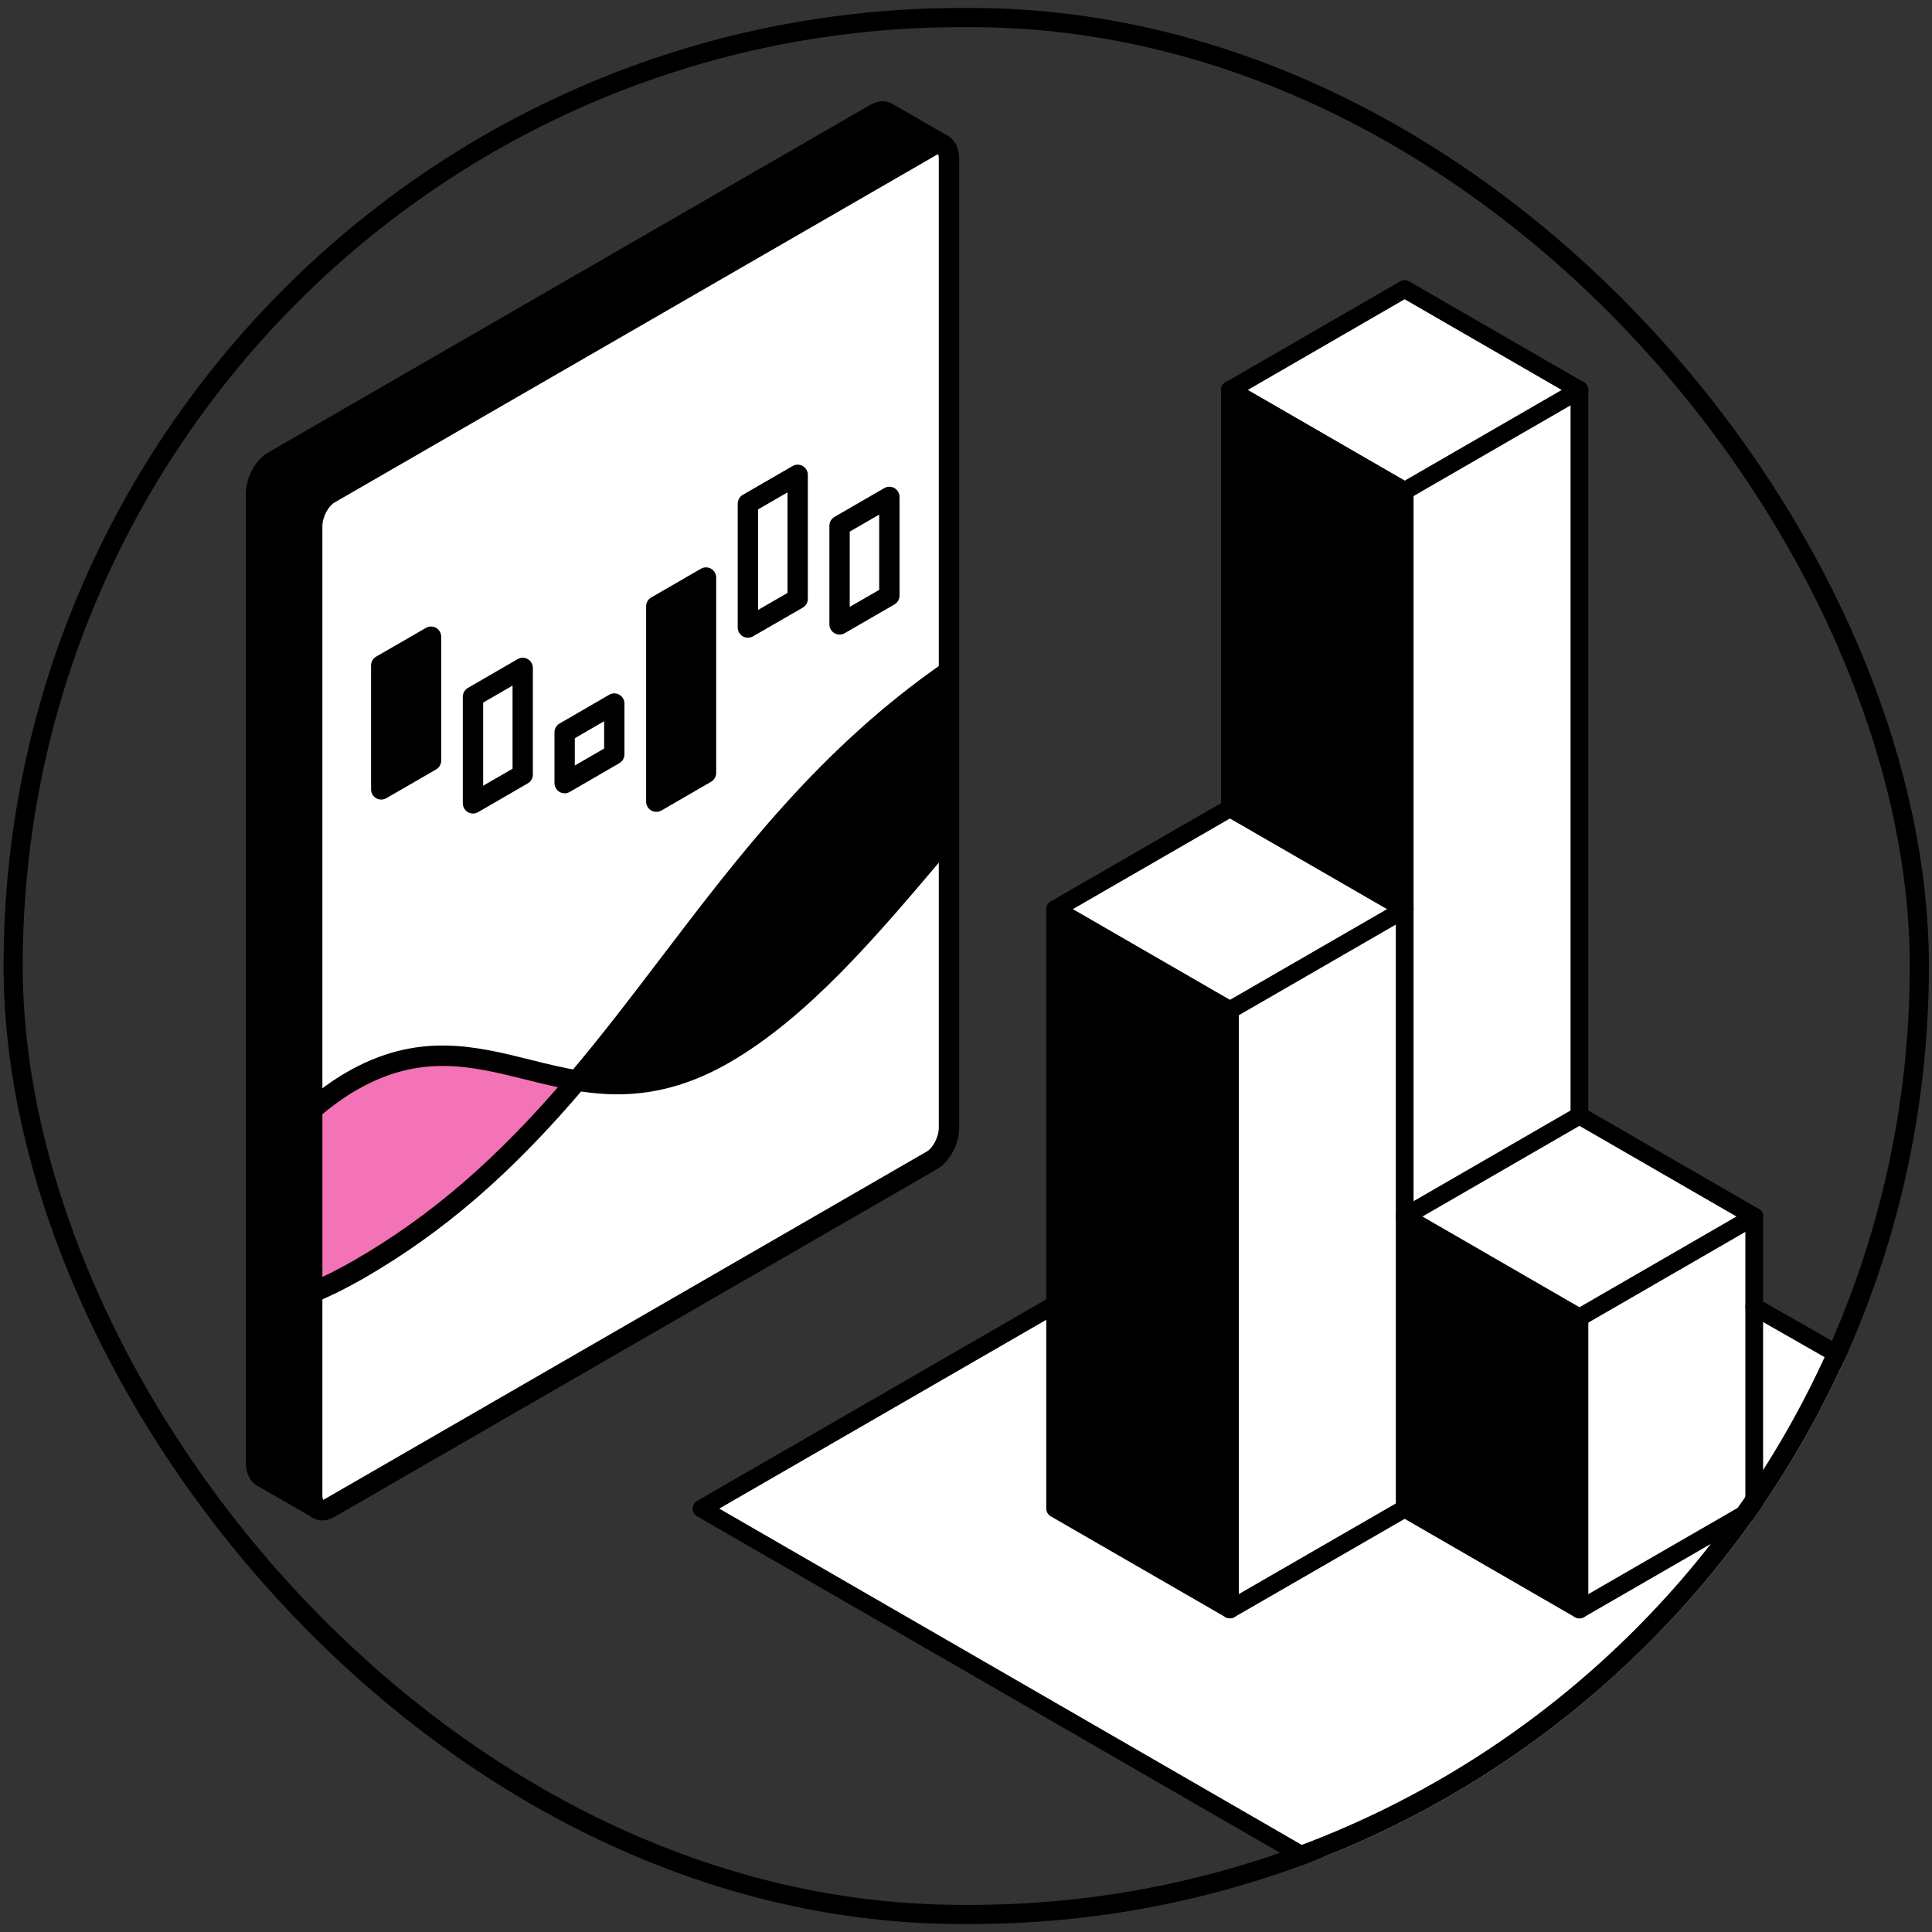 <svg width="121" height="121" viewBox="0 0 121 121" fill="none" xmlns="http://www.w3.org/2000/svg">
<rect x="0" y="0" width="121" height="121" fill="#333333" stroke="none"/>
<g id="Frame 27047">
<g clip-path="url(#clip0_8389_58607)">
<g id="Group 4408">
<g id="Group">
<g id="Group_2">
<path id="Vector" d="M59.434 52.287V70.633C59.434 71.414 58.963 72.326 58.373 72.666L20.62 94.458C20.352 94.61 20.11 94.623 19.924 94.517L19.911 94.509C19.695 94.373 19.555 94.076 19.555 93.651V80.952C20.514 80.558 21.485 80.07 22.487 79.493C28.142 76.23 32.381 72.114 36.149 67.668C38.877 68.122 41.813 68.041 45.36 65.992C50.541 63 54.966 57.553 59.438 52.283L59.434 52.287Z" fill="white"/>
<path id="Vector_2" d="M59.432 42.048V52.286C54.964 57.556 50.539 63.004 45.354 65.995C41.811 68.044 38.871 68.125 36.143 67.671C43.389 59.121 48.905 49.354 59.428 42.052L59.432 42.048Z" fill="black"/>
<path id="Vector_3" d="M59.434 9.934V42.048C48.912 49.351 43.392 59.118 36.149 67.668C31.507 66.891 27.455 64.566 21.999 67.718C21.214 68.172 20.39 68.771 19.555 69.471V32.956C19.555 32.175 20.034 31.263 20.62 30.924L58.373 9.123C58.628 8.979 58.857 8.958 59.044 9.051L59.069 9.068C59.29 9.195 59.438 9.497 59.438 9.925L59.434 9.934ZM55.7 37.309V31.127L52.582 32.93V39.112L55.7 37.309ZM49.964 37.504V29.74L46.845 31.543V39.303L49.964 37.504ZM44.219 48.409V36.172L41.105 37.971V50.208L44.219 48.404V48.409ZM38.478 47.25V44.068L35.368 45.871V49.054L38.478 47.25ZM32.737 48.511V41.832L29.623 43.635V50.314L32.737 48.511ZM27.001 47.641V39.88L23.883 41.679V49.444L27.001 47.641Z" fill="white"/>
<path id="Vector_4" d="M55.551 7.043L59.043 9.055C58.857 8.965 58.627 8.982 58.373 9.127L20.619 30.927C20.034 31.266 19.554 32.174 19.554 32.959V93.65C19.554 94.075 19.694 94.372 19.911 94.508L16.41 92.488C16.189 92.356 16.041 92.055 16.041 91.627V30.931C16.041 30.151 16.516 29.238 17.106 28.899L54.855 7.103C55.123 6.95 55.369 6.937 55.551 7.043Z" fill="black"/>
<path id="Vector_5" d="M55.699 31.122V37.308L52.58 39.107V32.925L55.699 31.122Z" fill="white"/>
<path id="Vector_6" d="M49.963 29.739V37.503L46.84 39.302V31.538L49.963 29.739Z" fill="white"/>
<path id="Vector_7" d="M44.22 36.171V48.408L41.105 50.207V37.97L44.22 36.171Z" fill="black"/>
<path id="Vector_8" d="M38.478 44.067V47.249L35.363 49.048V45.87L38.478 44.067Z" fill="white"/>
<path id="Vector_9" d="M32.737 41.835V48.51L29.623 50.313V43.635L32.737 41.835Z" fill="white"/>
<path id="Vector_10" d="M36.149 67.667C32.381 72.109 28.142 76.225 22.487 79.492C21.485 80.069 20.509 80.557 19.555 80.951V69.474C20.39 68.77 21.214 68.176 21.999 67.722C27.455 64.569 31.503 66.894 36.149 67.671V67.667Z" fill="#F472B6"/>
<path id="Vector_11" d="M27.002 39.875V47.64L23.879 49.439V41.674L27.002 39.875Z" fill="black"/>
</g>
<g id="Group_3">
<path id="Vector_12" d="M20.19 95.221C19.982 95.221 19.782 95.17 19.6 95.064C19.299 94.885 19.197 94.495 19.375 94.194C19.545 93.901 19.914 93.799 20.211 93.948C20.228 93.943 20.258 93.931 20.304 93.905L58.054 72.113C58.406 71.91 58.796 71.231 58.796 70.628V9.933C58.796 9.734 58.749 9.632 58.733 9.615C58.427 9.441 58.33 9.059 58.508 8.753C58.682 8.448 59.081 8.35 59.386 8.524C59.823 8.775 60.073 9.288 60.073 9.937V70.633C60.073 71.651 59.479 72.763 58.694 73.217L20.936 95.008C20.69 95.153 20.431 95.221 20.19 95.221Z" fill="black"/>
<path id="Vector_13" d="M19.915 95.145C19.8 95.145 19.682 95.115 19.576 95.047C19.156 94.788 18.918 94.279 18.918 93.651V32.96C18.918 31.946 19.512 30.834 20.301 30.38L58.055 8.58C58.488 8.33 58.938 8.3 59.324 8.487C59.638 8.639 59.769 9.021 59.616 9.339C59.464 9.649 59.09 9.781 58.781 9.637C58.781 9.645 58.747 9.653 58.691 9.683L20.938 31.479C20.585 31.683 20.191 32.358 20.191 32.96V93.651C20.191 93.855 20.242 93.957 20.259 93.974C20.556 94.16 20.645 94.546 20.462 94.844C20.344 95.039 20.136 95.141 19.919 95.141L19.915 95.145Z" fill="black"/>
<path id="Vector_14" d="M19.555 70.111C19.372 70.111 19.194 70.034 19.067 69.882C18.842 69.614 18.876 69.211 19.143 68.986C20.034 68.24 20.887 67.629 21.68 67.17C26.127 64.599 29.738 65.503 33.225 66.373C34.21 66.619 35.228 66.873 36.255 67.043C38.567 67.429 41.419 67.539 45.042 65.448C49.794 62.702 54.012 57.717 58.093 52.893L58.95 51.879C59.179 51.611 59.578 51.577 59.846 51.806C60.113 52.036 60.147 52.434 59.918 52.702L59.061 53.716C54.911 58.621 50.621 63.695 45.674 66.551C41.677 68.859 38.427 68.698 36.043 68.303C34.969 68.125 33.925 67.862 32.916 67.612C29.521 66.767 26.318 65.965 22.317 68.278C21.587 68.698 20.798 69.266 19.962 69.966C19.843 70.068 19.699 70.115 19.555 70.115V70.111Z" fill="black"/>
<path id="Vector_15" d="M19.553 81.588C19.303 81.588 19.065 81.439 18.963 81.193C18.832 80.867 18.984 80.497 19.311 80.362C20.219 79.988 21.182 79.509 22.167 78.94C27.029 76.131 31.191 72.529 35.659 67.255C37.666 64.888 39.584 62.367 41.434 59.936C46.33 53.504 51.392 46.851 59.068 41.526C59.356 41.326 59.755 41.398 59.954 41.687C60.154 41.976 60.082 42.374 59.793 42.574C52.283 47.784 47.285 54.356 42.448 60.708C40.585 63.156 38.659 65.689 36.631 68.082C32.061 73.475 27.797 77.162 22.803 80.048C21.768 80.646 20.758 81.151 19.795 81.545C19.714 81.579 19.634 81.592 19.553 81.592V81.588Z" fill="black"/>
<path id="Vector_16" d="M23.877 50.076C23.766 50.076 23.656 50.046 23.558 49.991C23.363 49.876 23.24 49.669 23.24 49.439V41.675C23.24 41.446 23.363 41.238 23.558 41.123L26.677 39.324C26.872 39.21 27.118 39.21 27.314 39.324C27.509 39.439 27.632 39.647 27.632 39.876V47.636C27.632 47.865 27.509 48.073 27.314 48.188L24.195 49.991C24.097 50.046 23.987 50.076 23.877 50.076ZM24.513 42.04V48.336L26.359 47.271V40.979L24.513 42.044V42.04Z" fill="black"/>
<path id="Vector_17" d="M29.623 50.95C29.512 50.95 29.402 50.92 29.305 50.865C29.109 50.751 28.986 50.543 28.986 50.313V43.635C28.986 43.406 29.109 43.198 29.305 43.084L32.419 41.28C32.614 41.166 32.86 41.166 33.055 41.28C33.251 41.395 33.373 41.603 33.373 41.832V48.51C33.373 48.739 33.251 48.947 33.055 49.062L29.941 50.865C29.843 50.92 29.733 50.95 29.623 50.95ZM30.259 44.004V49.21L32.101 48.145V42.939L30.259 44.004Z" fill="black"/>
<path id="Vector_18" d="M35.363 49.684C35.253 49.684 35.142 49.654 35.045 49.599C34.85 49.485 34.727 49.277 34.727 49.048V45.866C34.727 45.636 34.85 45.428 35.045 45.314L38.155 43.511C38.35 43.396 38.596 43.396 38.791 43.511C38.986 43.625 39.109 43.833 39.109 44.062V47.245C39.109 47.474 38.986 47.681 38.791 47.796L35.681 49.599C35.584 49.654 35.473 49.684 35.363 49.684ZM35.999 46.235V47.945L37.837 46.88V45.17L35.999 46.235Z" fill="black"/>
<path id="Vector_19" d="M41.103 50.844C40.993 50.844 40.883 50.814 40.785 50.759C40.59 50.644 40.467 50.437 40.467 50.207V37.971C40.467 37.742 40.59 37.534 40.785 37.419L43.899 35.62C44.094 35.505 44.341 35.505 44.536 35.62C44.731 35.735 44.854 35.943 44.854 36.172V48.408C44.854 48.638 44.731 48.845 44.536 48.96L41.422 50.763C41.324 50.818 41.214 50.848 41.103 50.848V50.844ZM41.74 38.336V49.104L43.581 48.039V37.275L41.74 38.34V38.336Z" fill="black"/>
<path id="Vector_20" d="M46.84 39.94C46.729 39.94 46.619 39.91 46.521 39.855C46.326 39.74 46.203 39.532 46.203 39.303V31.543C46.203 31.314 46.326 31.106 46.521 30.991L49.64 29.188C49.835 29.073 50.081 29.073 50.276 29.188C50.471 29.302 50.595 29.51 50.595 29.74V37.504C50.595 37.733 50.471 37.941 50.276 38.056L47.158 39.855C47.06 39.91 46.95 39.94 46.84 39.94ZM47.476 31.908V38.2L49.322 37.135V30.838L47.476 31.904V31.908Z" fill="black"/>
<path id="Vector_21" d="M52.582 39.743C52.471 39.743 52.361 39.713 52.264 39.658C52.068 39.544 51.945 39.336 51.945 39.107V32.925C51.945 32.696 52.068 32.488 52.264 32.373L55.382 30.57C55.577 30.455 55.823 30.455 56.019 30.57C56.214 30.684 56.337 30.892 56.337 31.121V37.303C56.337 37.532 56.214 37.74 56.019 37.855L52.9 39.658C52.802 39.713 52.692 39.743 52.582 39.743ZM53.218 33.294V38.008L55.064 36.943V32.229L53.218 33.294Z" fill="black"/>
<path id="Vector_22" d="M19.923 95.148C19.817 95.148 19.707 95.123 19.605 95.064L16.088 93.035C15.651 92.777 15.4 92.263 15.4 91.623V30.931C15.4 29.913 15.994 28.806 16.784 28.347L54.533 6.551C54.996 6.288 55.479 6.267 55.865 6.492L59.353 8.503C59.353 8.503 59.387 8.524 59.404 8.537C59.688 8.741 59.769 9.148 59.565 9.432C59.362 9.717 58.975 9.793 58.691 9.589L55.263 7.612C55.263 7.612 55.212 7.629 55.165 7.654L17.424 29.446C17.072 29.65 16.677 30.329 16.677 30.931V91.623C16.677 91.826 16.728 91.928 16.745 91.945L20.242 93.96C20.547 94.134 20.649 94.525 20.475 94.83C20.356 95.034 20.144 95.148 19.923 95.148Z" fill="black"/>
</g>
</g>
<g id="Group_4">
<g id="Group_5">
<path id="Vector_23" d="M132.008 94.483L87.972 119.906L43.935 94.483L66.081 81.699V94.483L77.028 100.801L87.975 94.483L98.919 100.805L109.869 94.483V81.844L132.008 94.483Z" fill="white"/>
<path id="Vector_24" d="M109.869 81.844V94.483L98.918 100.805V82.514L109.869 76.189V81.844Z" fill="white"/>
<path id="Vector_25" d="M98.918 82.514V100.805L87.975 94.483V76.189L98.918 82.514Z" fill="black"/>
<path id="Vector_26" d="M98.918 69.867L109.869 76.189L98.918 82.514L87.975 76.189L98.918 69.867Z" fill="white"/>
<path id="Vector_27" d="M98.918 24.424V69.867L87.975 76.189V30.745L98.918 24.424Z" fill="white"/>
<path id="Vector_28" d="M98.918 24.424L87.974 30.745L77.027 24.42L87.971 18.102L98.918 24.424Z" fill="white"/>
<path id="Vector_29" d="M87.974 76.189V94.483L77.027 100.801V63.264L87.974 56.939V76.189Z" fill="white"/>
<path id="Vector_30" d="M87.974 30.745V56.938L77.027 50.62V24.427L87.974 30.745Z" fill="black"/>
<path id="Vector_31" d="M87.974 56.938L77.027 63.263L66.08 56.938L77.027 50.62L87.974 56.938Z" fill="white"/>
<path id="Vector_32" d="M87.974 30.745L77.027 24.427V24.42L87.974 30.745Z" fill="white"/>
<path id="Vector_33" d="M77.027 63.264V100.801L66.08 94.483V56.939L77.027 63.264Z" fill="black"/>
</g>
<g id="Group_6">
<path id="Vector_34" d="M87.975 31.3C87.883 31.3 87.786 31.278 87.697 31.226L76.75 24.909C76.58 24.808 76.473 24.627 76.473 24.427C76.473 24.227 76.58 24.046 76.75 23.946L87.694 17.62C87.864 17.52 88.079 17.52 88.249 17.62L99.196 23.942C99.463 24.094 99.552 24.434 99.4 24.701C99.248 24.968 98.907 25.057 98.641 24.905L87.972 18.742L78.139 24.427L88.253 30.267C88.52 30.419 88.608 30.76 88.457 31.026C88.353 31.204 88.168 31.304 87.975 31.304V31.3Z" fill="black"/>
<path id="Vector_35" d="M98.919 70.424C98.611 70.424 98.363 70.175 98.363 69.868V24.425C98.363 24.117 98.611 23.869 98.919 23.869C99.226 23.869 99.474 24.117 99.474 24.425V69.868C99.474 70.175 99.226 70.424 98.919 70.424Z" fill="black"/>
<path id="Vector_36" d="M87.975 31.301C87.783 31.301 87.598 31.201 87.494 31.023C87.342 30.757 87.431 30.42 87.698 30.264L98.641 23.943C98.907 23.787 99.248 23.88 99.4 24.146C99.552 24.413 99.463 24.75 99.196 24.906L88.253 31.227C88.164 31.279 88.068 31.301 87.975 31.301Z" fill="black"/>
<path id="Vector_37" d="M87.975 57.494C87.668 57.494 87.42 57.246 87.42 56.938V31.064L77.584 25.379V50.617C77.584 50.924 77.335 51.172 77.028 51.172C76.721 51.172 76.473 50.924 76.473 50.617V24.42C76.473 24.22 76.58 24.038 76.75 23.938C76.921 23.838 77.136 23.838 77.306 23.938L88.253 30.264C88.423 30.363 88.531 30.545 88.531 30.745V56.938C88.531 57.246 88.282 57.494 87.975 57.494Z" fill="black"/>
<path id="Vector_38" d="M87.975 95.038C87.827 95.038 87.69 94.983 87.583 94.875C87.479 94.771 87.42 94.634 87.42 94.483C87.42 94.449 87.42 94.412 87.431 94.375C87.438 94.342 87.45 94.305 87.464 94.271C87.475 94.238 87.494 94.205 87.516 94.175C87.535 94.145 87.557 94.116 87.583 94.09C87.609 94.064 87.638 94.042 87.668 94.023C87.698 94.001 87.731 93.986 87.764 93.971C87.798 93.957 87.831 93.945 87.868 93.938C88.046 93.901 88.238 93.96 88.368 94.09C88.394 94.116 88.416 94.145 88.438 94.175C88.457 94.205 88.475 94.238 88.49 94.271C88.501 94.305 88.512 94.342 88.52 94.375C88.527 94.412 88.531 94.449 88.531 94.483C88.531 94.634 88.475 94.771 88.368 94.875C88.264 94.983 88.124 95.038 87.975 95.038Z" fill="black"/>
<path id="Vector_39" d="M87.975 76.747C87.783 76.747 87.598 76.647 87.494 76.469C87.342 76.203 87.431 75.866 87.698 75.71L98.641 69.388C98.811 69.288 99.026 69.288 99.196 69.388L110.147 75.71C110.414 75.862 110.503 76.203 110.351 76.469C110.199 76.736 109.858 76.825 109.592 76.673L98.919 70.511L88.253 76.673C88.164 76.725 88.068 76.747 87.975 76.747Z" fill="black"/>
<path id="Vector_40" d="M98.919 101.359C98.726 101.359 98.541 101.259 98.437 101.082C98.285 100.815 98.374 100.478 98.641 100.322L109.31 94.16V76.188C109.31 75.88 109.558 75.632 109.866 75.632C110.173 75.632 110.421 75.88 110.421 76.188V94.482C110.421 94.682 110.314 94.864 110.143 94.964L99.196 101.285C99.108 101.337 99.015 101.359 98.919 101.359Z" fill="black"/>
<path id="Vector_41" d="M98.923 83.069C98.73 83.069 98.545 82.969 98.441 82.791C98.289 82.524 98.378 82.187 98.645 82.031L109.592 75.706C109.858 75.554 110.199 75.643 110.351 75.91C110.503 76.177 110.414 76.514 110.147 76.669L99.2 82.994C99.111 83.046 99.019 83.069 98.923 83.069Z" fill="black"/>
<path id="Vector_42" d="M98.92 101.359C98.824 101.359 98.728 101.333 98.643 101.285L87.696 94.963C87.429 94.812 87.34 94.471 87.492 94.204C87.644 93.938 87.984 93.849 88.251 94.001L98.365 99.841V82.831L87.696 76.669C87.429 76.517 87.34 76.177 87.492 75.91C87.644 75.643 87.984 75.554 88.251 75.706L99.198 82.031C99.368 82.132 99.476 82.313 99.476 82.513V100.804C99.476 101.004 99.368 101.185 99.198 101.285C99.113 101.333 99.017 101.359 98.92 101.359Z" fill="black"/>
<path id="Vector_43" d="M87.975 76.747C87.901 76.747 87.831 76.732 87.764 76.702C87.698 76.676 87.635 76.636 87.583 76.58C87.479 76.476 87.42 76.339 87.42 76.191C87.42 76.043 87.479 75.899 87.583 75.799C87.713 75.665 87.901 75.606 88.087 75.643C88.12 75.651 88.157 75.662 88.19 75.677C88.224 75.691 88.253 75.706 88.283 75.728C88.316 75.747 88.342 75.773 88.368 75.799C88.394 75.821 88.416 75.851 88.438 75.88C88.457 75.91 88.475 75.943 88.49 75.977C88.501 76.01 88.512 76.047 88.52 76.08C88.527 76.117 88.531 76.154 88.531 76.191C88.531 76.336 88.475 76.476 88.368 76.58C88.264 76.688 88.124 76.747 87.975 76.747Z" fill="black"/>
<path id="Vector_44" d="M87.977 57.493C87.884 57.493 87.788 57.471 87.699 57.419L77.03 51.261L66.361 57.419C66.094 57.575 65.757 57.482 65.601 57.215C65.449 56.949 65.538 56.612 65.805 56.456L76.752 50.139C76.922 50.038 77.137 50.038 77.308 50.139L88.254 56.456C88.521 56.608 88.61 56.949 88.458 57.215C88.355 57.393 88.169 57.493 87.977 57.493Z" fill="black"/>
<path id="Vector_45" d="M87.975 76.748C87.668 76.748 87.419 76.5 87.419 76.192V57.906L77.306 63.746C77.039 63.901 76.702 63.809 76.547 63.542C76.395 63.275 76.484 62.938 76.75 62.783L87.697 56.461C87.868 56.361 88.082 56.361 88.253 56.461C88.423 56.561 88.531 56.743 88.531 56.943V76.192C88.531 76.5 88.282 76.748 87.975 76.748Z" fill="black"/>
<path id="Vector_46" d="M77.028 101.355C76.835 101.355 76.65 101.255 76.547 101.078C76.395 100.811 76.484 100.474 76.75 100.319L87.697 94.001C87.964 93.849 88.305 93.938 88.457 94.204C88.608 94.471 88.519 94.808 88.253 94.964L77.306 101.281C77.217 101.333 77.124 101.355 77.028 101.355Z" fill="black"/>
<path id="Vector_47" d="M87.975 95.038C87.668 95.038 87.42 94.79 87.42 94.482V76.188C87.42 75.88 87.668 75.632 87.975 75.632C88.283 75.632 88.531 75.88 88.531 76.188V94.482C88.531 94.79 88.283 95.038 87.975 95.038Z" fill="black"/>
<path id="Vector_48" d="M77.03 101.356C76.934 101.356 76.837 101.33 76.752 101.282L65.805 94.964C65.635 94.864 65.527 94.683 65.527 94.483V56.939C65.527 56.739 65.635 56.557 65.805 56.457C65.975 56.357 66.19 56.357 66.361 56.457L77.308 62.779C77.478 62.879 77.585 63.06 77.585 63.26V100.801C77.585 101.001 77.478 101.182 77.308 101.282C77.222 101.33 77.126 101.356 77.03 101.356ZM66.635 94.161L76.471 99.838V63.583L66.635 57.902V94.161Z" fill="black"/>
<path id="Vector_49" d="M87.972 120.462C87.876 120.462 87.78 120.436 87.695 120.387L43.659 94.964C43.488 94.864 43.381 94.683 43.381 94.483C43.381 94.283 43.488 94.101 43.659 94.001L65.801 81.218C66.067 81.066 66.408 81.154 66.56 81.421C66.712 81.688 66.623 82.025 66.356 82.18L45.047 94.483L87.972 119.265L130.894 94.487L109.592 82.325C109.326 82.173 109.233 81.832 109.385 81.566C109.537 81.299 109.878 81.206 110.144 81.358L132.286 94.001C132.46 94.101 132.564 94.283 132.568 94.483C132.572 94.683 132.464 94.864 132.29 94.964L88.254 120.387C88.169 120.436 88.073 120.462 87.976 120.462H87.972Z" fill="black"/>
</g>
</g>
</g>
</g>
<rect x="0.823" y="1.1" width="119.383" height="118.8" rx="59.4" stroke="black" stroke-width="1.2"/>
</g>
<defs>
<clipPath id="clip0_8389_58607">
<rect x="0.223" y="0.5" width="120.583" height="120" rx="60" fill="white"/>
</clipPath>
</defs>
</svg>
